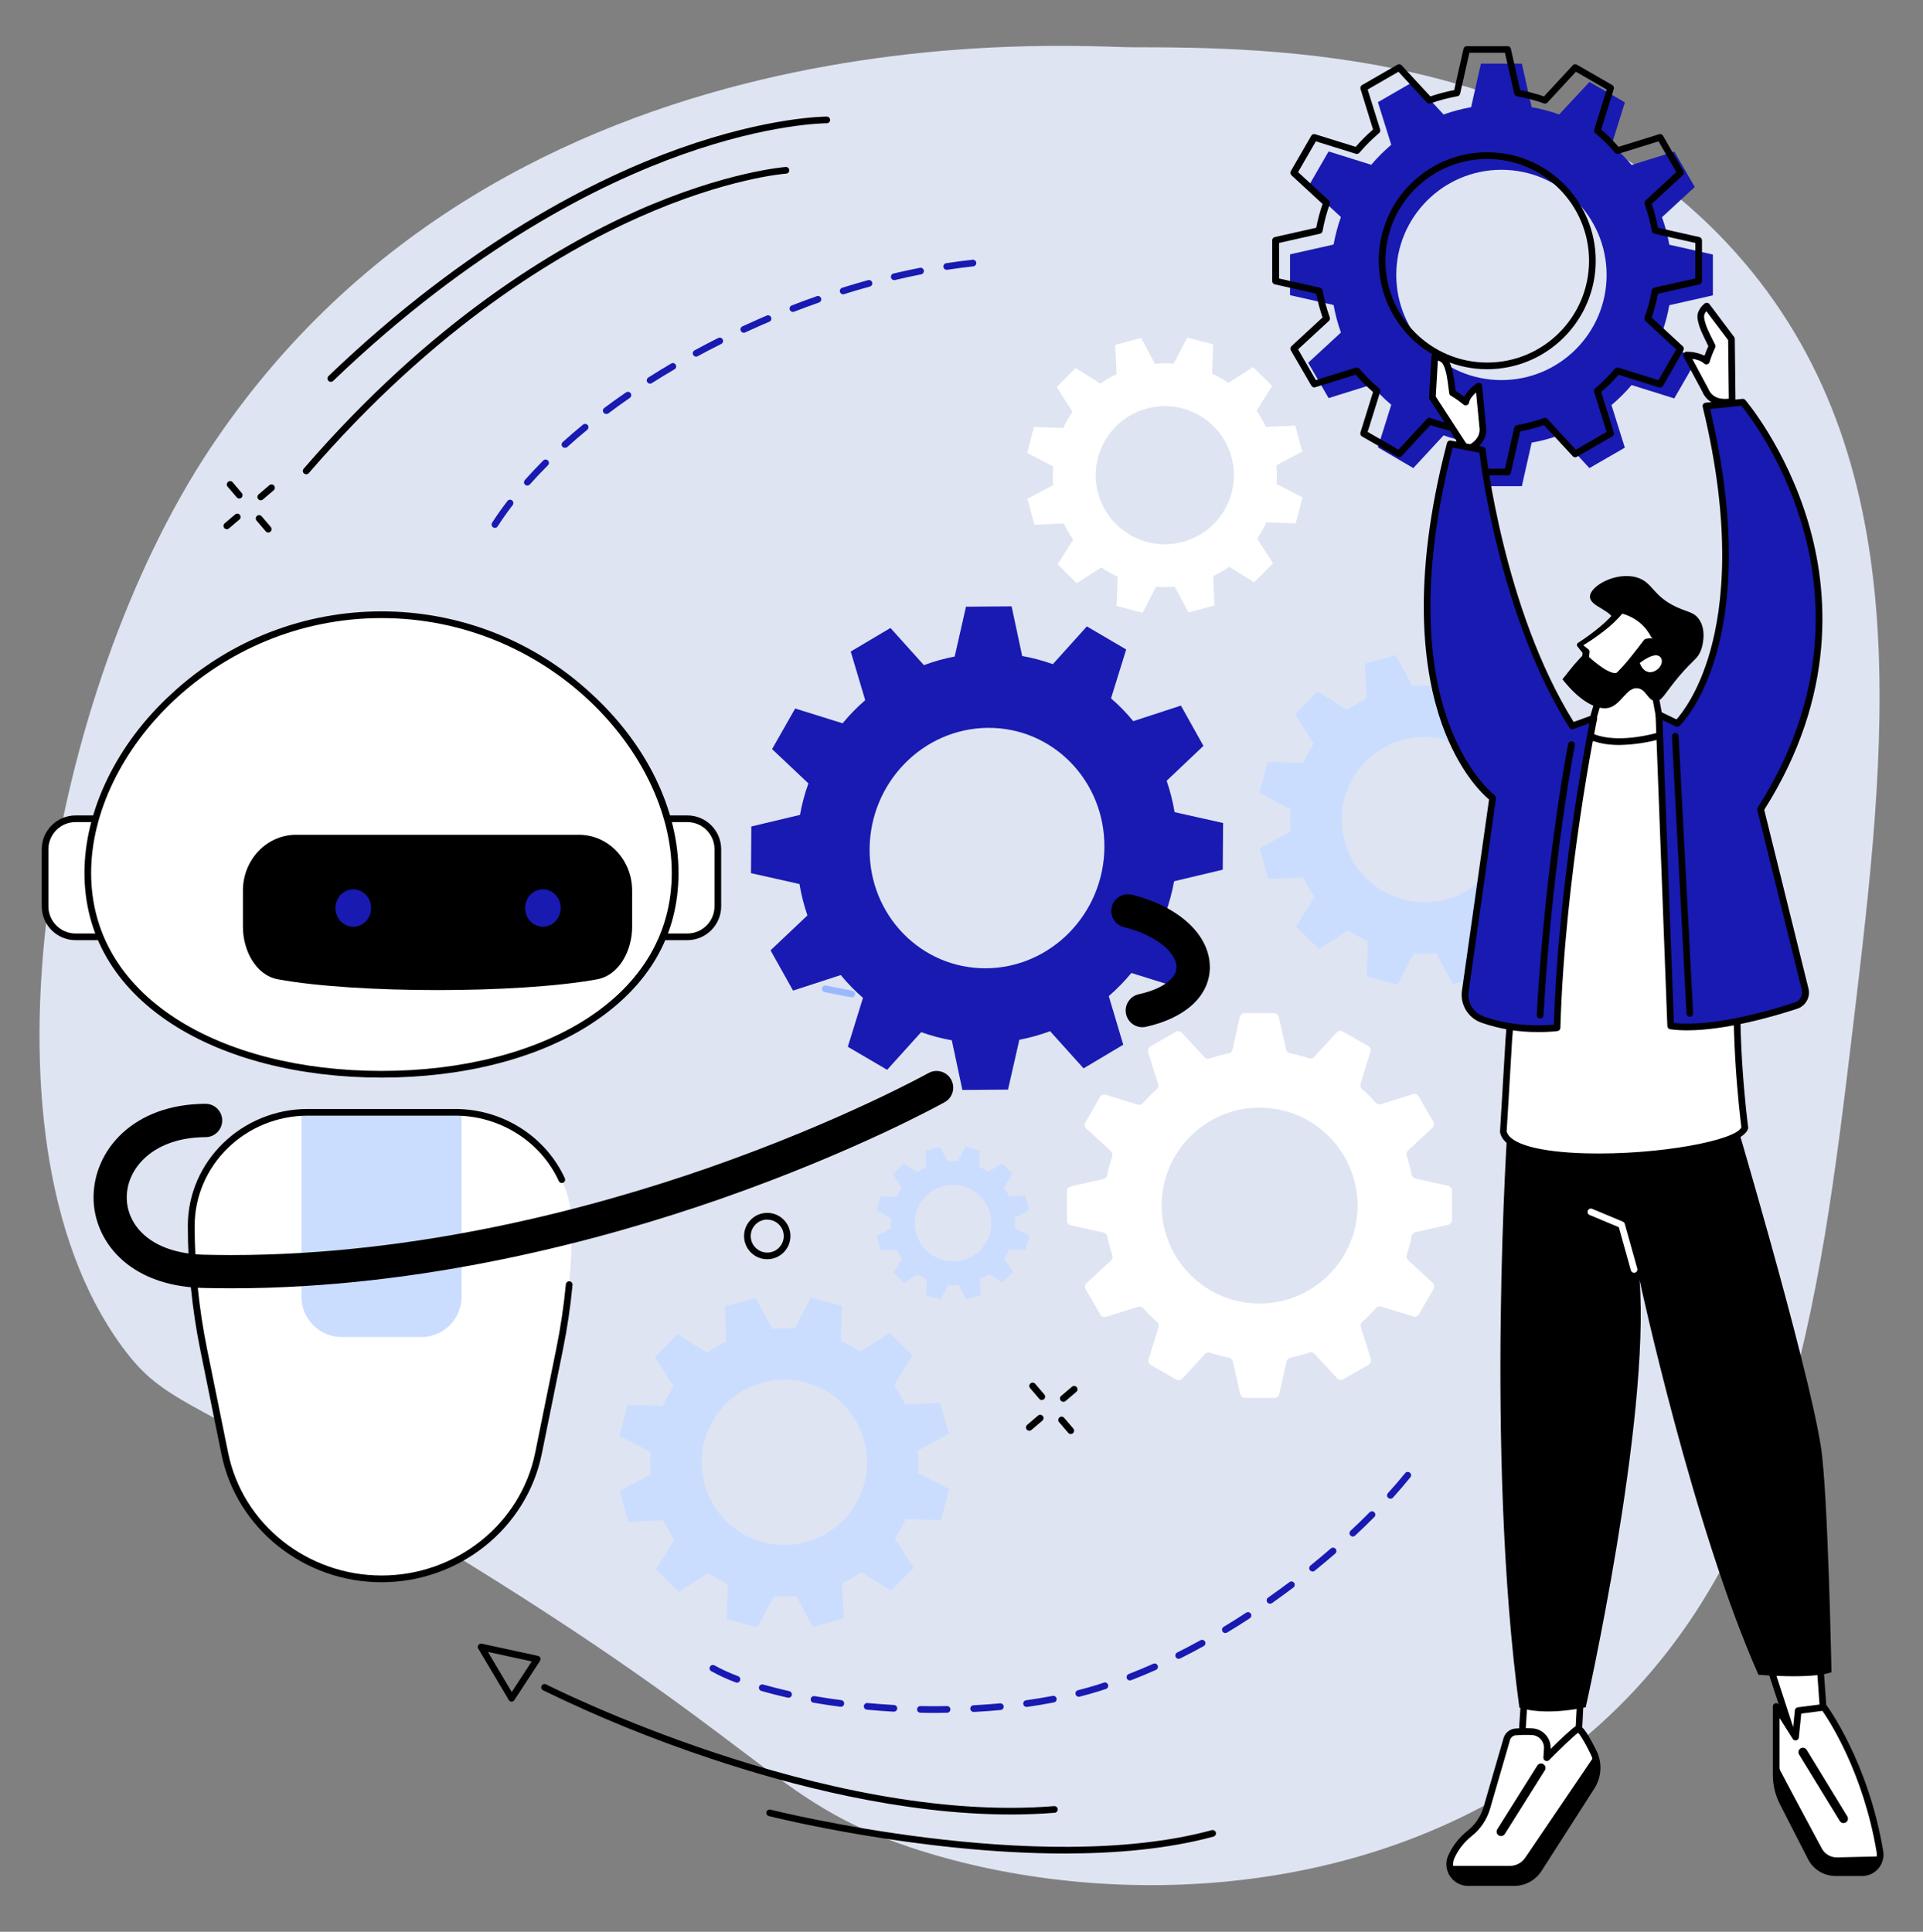 <?xml version="1.0" encoding="UTF-8"?>
<svg id="Layer_1" data-name="Layer 1" xmlns="http://www.w3.org/2000/svg" viewBox="0 0 865.21 869.26">
  <rect x="0" y="0" width="865.21" height="869.26" fill="#808080" stroke="none"/>
  <defs>
    <style>
      .cls-1 {
        fill: #fff;
      }

      .cls-2 {
        fill: #181ab1;
      }

      .cls-3 {
        fill: #caddff;
      }

      .cls-4 {
        fill: #99b9ff;
      }

      .cls-5 {
        fill: #dee4f2;
      }
    </style>
  </defs>
  <path class="cls-5" d="M509.01,21.26c-26.82-.05-281.08-20.84-414.77,181C23.07,309.71-15.08,509.93,54.68,605.63c20.6,28.27,31.39,22.05,141.51,89,151.15,91.85,150.44,115.5,213,136.51,81.45,27.36,201.81,27.3,292-39.88,102.28-76.24,117.41-202.91,132.58-329.79,14.87-124.51,29.93-250.67-49.16-343.58C702.6,21.56,570.77,21.35,509.01,21.26Z"/>
  <path class="cls-1" d="M653.28,535.76c0-1.04-.72-1.94-1.74-2.17l-14.69-3.29c-.86-.19-1.52-.88-1.68-1.74-.58-2.87-1.34-5.7-2.27-8.48-.28-.83-.06-1.74,.58-2.34l11-10.22c.77-.7,.94-1.84,.42-2.74l-6.61-11.41c-.52-.9-1.6-1.31-2.59-1l-14.38,4.49c-.83,.26-1.74,0-2.32-.65-1.94-2.19-4.01-4.27-6.21-6.2-.66-.57-.93-1.48-.67-2.31l4.47-14.39c.31-.99-.11-2.06-1-2.59l-11.42-6.57c-.9-.52-2.04-.34-2.75,.42l-10.17,11.06c-.6,.64-1.51,.87-2.34,.59-2.78-.93-5.62-1.68-8.49-2.25-.86-.16-1.54-.82-1.74-1.67l-3.33-14.67c-.23-1.02-1.14-1.74-2.18-1.74h-13.18c-1.04,0-1.93,.73-2.17,1.74l-3.29,14.7c-.2,.87-.89,1.53-1.76,1.7-2.88,.58-5.71,1.33-8.49,2.27-.82,.29-1.74,.05-2.33-.59l-10.22-11c-.71-.76-1.85-.93-2.75-.41l-11.41,6.61c-.89,.52-1.31,1.59-1,2.58l4.5,14.38c.26,.84,0,1.75-.66,2.32-2.19,1.94-4.26,4.01-6.2,6.21-.57,.66-1.48,.92-2.31,.67l-14.38-4.44c-.99-.31-2.06,.11-2.59,1l-6.58,11.43c-.52,.9-.34,2.04,.42,2.74l11.07,10.18c.64,.6,.87,1.51,.59,2.34-.93,2.78-1.69,5.61-2.25,8.49-.16,.86-.82,1.55-1.68,1.74l-14.73,3.31c-1.01,.23-1.73,1.13-1.73,2.17v13.18c0,1.04,.72,1.94,1.74,2.17l14.75,3.25c.85,.19,1.51,.87,1.68,1.73,.58,2.88,1.33,5.71,2.27,8.49,.28,.82,.06,1.74-.58,2.33l-11,10.22c-.77,.7-.94,1.85-.42,2.75l6.61,11.4c.52,.9,1.6,1.31,2.59,1l14.38-4.5c.84-.26,1.75,0,2.32,.66,1.94,2.19,4.01,4.26,6.21,6.19,.66,.57,.92,1.48,.66,2.32l-4.48,14.41c-.3,.99,.11,2.06,1,2.59l11.42,6.57c.9,.52,2.05,.34,2.75-.43l10.19-11.06c.59-.65,1.51-.88,2.34-.59,2.78,.93,5.61,1.68,8.49,2.24,.86,.16,1.55,.82,1.74,1.68l3.33,14.68c.23,1.01,1.13,1.73,2.17,1.73h13.19c1.04,0,1.94-.72,2.16-1.74l3.3-14.69c.19-.86,.88-1.52,1.74-1.68,2.87-.58,5.71-1.35,8.48-2.3,.83-.28,1.74-.06,2.34,.58l10.22,11c.7,.77,1.85,.94,2.75,.42l11.39-6.54c.9-.52,1.31-1.6,1-2.59l-4.49-14.38c-.26-.83,0-1.74,.66-2.31,2.19-1.94,4.26-4.02,6.19-6.22,.58-.66,1.48-.91,2.32-.66l14.39,4.45c.99,.31,2.07-.1,2.59-1l6.58-11.43c.52-.9,.34-2.04-.42-2.74l-11.07-10.19c-.64-.59-.87-1.5-.59-2.33,.93-2.78,1.69-5.62,2.25-8.5,.17-.86,.83-1.54,1.68-1.74l14.68-3.33c1.02-.23,1.74-1.13,1.74-2.17v-13.19Zm-92.71,50.36c-24.09-3.4-40.87-25.69-37.47-49.79,3.4-24.09,25.69-40.87,49.79-37.47,24.09,3.4,40.86,25.68,37.47,49.76-3.4,24.1-25.69,40.89-49.79,37.49,0,0,0,0,0,0Z"/>
  <path class="cls-1" d="M585.91,203.16l-3.14-11.65-13.17,.6c-1.2-2.54-2.62-4.96-4.23-7.26l7-11.17-8.58-8.49-11.11,7.1c-2.32-1.58-4.76-2.97-7.3-4.16l.45-13.18-11.67-3.06-6.14,11.74c-2.8-.21-5.61-.19-8.41,.06l-6.2-11.63-11.64,3.13,.6,13.17c-2.54,1.2-4.97,2.62-7.27,4.24l-11.17-7-8.49,8.58,7.1,11.11c-1.58,2.32-2.97,4.76-4.16,7.3l-13.18-.45-3.06,11.67,11.69,6.06c-.21,2.8-.19,5.61,.06,8.41l-11.64,6.2,3.19,11.64,13.17-.6c1.21,2.54,2.63,4.97,4.24,7.27l-7,11.17,8.59,8.48,11.11-7.1c2.31,1.59,4.75,2.98,7.29,4.16l-.45,13.18,11.68,3.06,6.06-11.69c2.8,.21,5.61,.19,8.41-.06l6.23,11.64,11.65-3.19-.6-13.17c2.54-1.21,4.97-2.62,7.27-4.23l11.17,7,8.49-8.58-7.11-11.11c1.59-2.31,2.98-4.75,4.16-7.3l13.18,.46,3.06-11.68-11.69-6.06c.22-2.8,.2-5.61-.06-8.41l11.62-6.2Zm-53.62,40.64c-16.55,4.53-33.64-5.22-38.17-21.77-4.53-16.55,5.22-33.64,21.77-38.17,16.55-4.53,33.64,5.22,38.17,21.77,4.52,16.55-5.22,33.64-21.77,38.17Z"/>
  <path class="cls-3" d="M714.86,356.04l-3.82-13.94-15.77,.72c-1.44-3.04-3.13-5.95-5.06-8.7l8.34-13.37-10.27-10.12-13.3,8.5c-2.77-1.91-5.69-3.58-8.74-5l.53-15.8-14-3.7-7.26,14c-3.35-.26-6.72-.24-10.07,.07l-7.41-13.93-13.9,3.86,.71,15.77c-3.04,1.44-5.95,3.13-8.7,5.06l-13.37-8.35-10.16,10.27,8.5,13.3c-1.91,2.77-3.58,5.69-5,8.74l-15.78-.55-3.66,14,14,7.25c-.26,3.35-.24,6.72,.07,10.07l-13.92,7.44,3.82,13.93,15.77-.71c1.44,3.04,3.14,5.95,5.07,8.7l-8.35,13.37,10.27,10.16,13.3-8.51c2.77,1.91,5.69,3.58,8.74,5l-.54,15.78,14,3.66,7.25-14c3.35,.26,6.72,.23,10.07-.07l7.42,13.93,13.93-3.82-.71-15.76c3.04-1.44,5.95-3.14,8.7-5.07l13.37,8.35,10.17-10.28-8.51-13.29c1.9-2.77,3.58-5.69,5-8.74l15.78,.54,3.66-14-14-7.26c.26-3.35,.23-6.72-.08-10.07l13.91-7.43Zm-64.19,48.65c-19.82,5.4-40.27-6.29-45.67-26.11-5.4-19.82,6.29-40.27,26.11-45.67,19.81-5.4,40.25,6.27,45.67,26.08,5.42,19.82-6.26,40.28-26.07,45.69h-.03Z"/>
  <path class="cls-3" d="M426.88,645.26l-3.82-13.93-15.76,.71c-1.45-3.04-3.14-5.95-5.07-8.7l8.35-13.37-10.28-10.16-13.3,8.51c-2.77-1.91-5.69-3.58-8.73-5l.54-15.78-14-3.66-7.25,14c-3.35-.26-6.72-.23-10.07,.07l-7.42-13.93-13.94,3.82,.74,15.79c-3.04,1.44-5.95,3.14-8.7,5.07l-13.4-8.37-10.14,10.3,8.51,13.3c-1.91,2.76-3.58,5.68-5,8.73l-15.78-.54-3.67,14,14,7.26c-.26,3.35-.23,6.72,.07,10.07l-13.93,7.41,3.82,13.94,15.76-.72c1.45,3.04,3.14,5.95,5.07,8.7l-8.35,13.37,10.28,10.16,13.3-8.5c2.77,1.9,5.69,3.58,8.73,5l-.54,15.78,14,3.66,7.25-14c3.35,.26,6.72,.24,10.07-.07l7.42,13.93,13.94-3.81-.72-15.77c3.04-1.44,5.95-3.13,8.7-5.06l13.38,8.34,10.16-10.27-8.51-13.3c1.91-2.77,3.58-5.69,5-8.73l15.78,.54,3.67-14-14-7.25c.26-3.35,.23-6.72-.07-10.07l13.91-7.47Zm-64.19,48.66c-19.82,5.41-40.27-6.27-45.69-26.09-5.41-19.82,6.27-40.27,26.09-45.69,19.81-5.41,40.26,6.26,45.68,26.06,5.42,19.82-6.25,40.29-26.07,45.71,0,0,0,0,0,0h0Z"/>
  <path class="cls-3" d="M463.07,544.46l-1.77-6.45-7.3,.33c-.67-1.4-1.46-2.73-2.35-4l3.87-6.19-4.75-4.74-6.16,3.94c-1.28-.88-2.64-1.65-4.05-2.3l.26-7.31-6.48-1.7-3.36,6.48c-1.55-.13-3.11-.13-4.66,0l-3.44-6.45-6.45,1.76,.33,7.3c-1.39,.67-2.73,1.46-4,2.35l-6.23-3.85-4.71,4.75,3.94,6.16c-.88,1.27-1.65,2.61-2.31,4l-7.3-.25-1.7,6.47,6.48,3.36c-.13,1.55-.13,3.11,0,4.66l-6.45,3.44,1.77,6.45,7.3-.33c.67,1.4,1.46,2.73,2.35,4l-3.84,6.29,4.76,4.71,6.16-3.94c1.28,.88,2.64,1.65,4.05,2.3l-.26,7.31,6.48,1.7,3.36-6.48c1.55,.13,3.11,.13,4.66,0l3.44,6.45,6.45-1.76-.33-7.31c1.4-.67,2.73-1.45,4-2.34l6.19,3.86,4.71-4.75-3.94-6.16c.88-1.27,1.65-2.61,2.31-4l7.3,.25,1.7-6.47-6.48-3.36c.13-1.55,.13-3.11,0-4.66l6.45-3.52Zm-29.73,22.54c-9.18,2.51-18.66-2.89-21.17-12.07-2.51-9.18,2.89-18.66,12.07-21.17,9.18-2.51,18.65,2.89,21.17,12.07,2.51,9.18-2.89,18.65-12.07,21.17h0Z"/>
  <path class="cls-4" d="M454.26,459.37h-.17c-3.95-.44-8-.91-11.93-1.4-.82-.1-1.41-.85-1.31-1.67,0,0,0,0,0,0,.1-.82,.85-1.41,1.68-1.31,3.95,.49,7.95,1,11.89,1.4,.82,.07,1.43,.8,1.35,1.62,0,0,0,.02,0,.02-.09,.77-.74,1.34-1.51,1.34Zm-23.82-2.95h-.2c-3.94-.54-7.94-1.11-11.9-1.7-.83-.12-1.4-.9-1.27-1.73s.9-1.4,1.73-1.27c3.94,.59,7.93,1.16,11.85,1.7,.83,.06,1.46,.77,1.4,1.6s-.77,1.46-1.6,1.4h0Zm-23.73-3.55c-.08,0-.16,0-.24,0-4-.64-8-1.31-11.85-2-.83-.14-1.39-.93-1.24-1.76s.93-1.39,1.76-1.24c3.88,.68,7.85,1.35,11.82,2,.83,.07,1.45,.79,1.38,1.62s-.79,1.45-1.62,1.38h0Zm-23.64-4.14c-.09,0-.19,0-.28,0-3.92-.74-7.88-1.51-11.8-2.3-.81-.17-1.34-.96-1.17-1.77,.17-.81,.96-1.34,1.77-1.17,3.9,.78,7.85,1.56,11.76,2.29,.83,.08,1.44,.81,1.36,1.64-.08,.83-.81,1.44-1.64,1.36v-.05Z"/>
  <path d="M345.21,566.63c-5.76,0-10.43-4.67-10.43-10.43s4.67-10.43,10.43-10.43,10.43,4.67,10.43,10.43h0c-.01,5.76-4.68,10.42-10.43,10.43Zm0-17.85c-4.1,0-7.43,3.33-7.43,7.43,0,4.1,3.33,7.43,7.43,7.43s7.43-3.33,7.43-7.43h0c-.02-4.09-3.34-7.39-7.43-7.39v-.04Z"/>
  <path d="M137.77,213.41c-.37,0-.72-.13-1-.36-.62-.55-.69-1.49-.15-2.12,57.25-66.3,113.15-99.71,149.89-116.03,39.94-17.72,66.76-19.75,67-19.77,.83-.06,1.55,.57,1.61,1.4,.06,.83-.57,1.55-1.4,1.6-.27,0-26.68,2-66.18,19.6-36.43,16.19-91.77,49.32-148.61,115.16-.29,.33-.72,.52-1.16,.52Z"/>
  <path d="M148.85,171.82c-.41,0-.8-.16-1.08-.46-.58-.59-.58-1.53,0-2.12,63.29-60.69,120.8-89.2,157.91-102.43,40.29-14.37,66-14.34,66.3-14.35,.83,0,1.5,.67,1.5,1.5s-.67,1.5-1.5,1.5h0c-.79,0-26,.15-65.43,14.23-36.78,13.15-93.87,41.46-156.66,101.71-.28,.27-.65,.42-1.04,.42Z"/>
  <path d="M454.61,816.48c-48.74,0-99.17-13.2-134.75-25.11-25.81-8.56-51.02-18.83-75.47-30.74-.76-.34-1.09-1.23-.75-1.98,.34-.76,1.23-1.09,1.98-.75,.04,.02,.09,.04,.13,.07,1.24,.63,125.07,63.15,228.54,54.75,.82-.05,1.54,.56,1.61,1.38,.07,.82-.54,1.54-1.36,1.61,0,0,0,0,0,0-6.58,.53-13.24,.78-19.92,.78Z"/>
  <path d="M479.04,834.05c-66.08,0-132.09-16.59-133-16.82-.81-.15-1.35-.93-1.21-1.75,.15-.81,.93-1.35,1.75-1.21,.07,.01,.13,.03,.2,.05,1.2,.3,120.67,30.31,198.42,9.22,.8-.22,1.63,.25,1.85,1.05,.22,.8-.25,1.63-1.06,1.85-20.42,5.54-43.69,7.6-66.95,7.6Z"/>
  <path d="M230.18,765.72h0c-.52-.01-1-.29-1.26-.74l-13.71-23.09c-.43-.71-.22-1.63,.49-2.06,.32-.2,.7-.27,1.07-.2l25.24,5.47c.48,.11,.88,.44,1.07,.9,.19,.46,.14,.98-.13,1.39l-11.53,17.62c-.27,.43-.73,.69-1.24,.71Zm-10.66-22.4l10.72,18.06,9-13.78-19.72-4.28Z"/>
  <path d="M117.35,225.11c-.83,.01-1.51-.65-1.53-1.47,0-.45,.19-.87,.53-1.17l4.84-4.13c.63-.54,1.58-.46,2.11,.17,.54,.63,.46,1.58-.17,2.12l-4.83,4.12c-.27,.23-.6,.35-.95,.36Z"/>
  <path d="M102.06,238.13c-.44,0-.85-.19-1.14-.52-.54-.63-.47-1.58,.16-2.11,0,0,0,0,0,0l4.84-4.12c.69-.46,1.62-.28,2.08,.41,.38,.57,.33,1.34-.14,1.85l-4.84,4.13c-.27,.24-.61,.37-.97,.37Z"/>
  <path d="M107.67,224.34c-.44,0-.86-.19-1.14-.53l-4.13-4.83c-.54-.63-.46-1.58,.17-2.12,.63-.54,1.58-.46,2.12,.17l4.08,4.83c.54,.64,.45,1.59-.19,2.13-.27,.22-.6,.35-.95,.35h.04Z"/>
  <path d="M120.71,239.63c-.44,0-.86-.19-1.14-.53l-4.13-4.83c-.54-.63-.46-1.58,.17-2.12,.63-.54,1.58-.46,2.11,.17l4.13,4.83c.54,.64,.45,1.59-.19,2.13-.27,.22-.6,.35-.95,.35Z"/>
  <path d="M478.42,630.78c-.44,0-.85-.19-1.14-.52-.54-.63-.47-1.58,.16-2.11,0,0,0,0,0,0l4.84-4.12c.63-.55,1.59-.49,2.14,.14s.49,1.59-.14,2.14l-4.84,4.12c-.28,.25-.65,.38-1.03,.36Z"/>
  <path d="M463.13,643.81c-.83,.01-1.51-.65-1.53-1.47,0-.45,.19-.87,.53-1.17l4.84-4.12c.59-.58,1.54-.56,2.12,.03s.56,1.54-.03,2.12c-.05,.05-.1,.09-.15,.13l-4.84,4.12c-.26,.23-.59,.35-.94,.36Z"/>
  <path d="M468.77,630.01c-.44,0-.85-.19-1.14-.52l-4.16-4.86c-.54-.63-.46-1.58,.17-2.12,.63-.54,1.58-.46,2.12,.17h0l4.12,4.84c.54,.63,.46,1.58-.17,2.11-.27,.23-.61,.35-.97,.36l.03,.02Z"/>
  <path d="M481.77,645.29c-.44,0-.85-.19-1.14-.52l-4.13-4.84c-.54-.63-.46-1.58,.16-2.11,.63-.54,1.58-.46,2.12,.16l4.13,4.84c.54,.63,.46,1.58-.17,2.11-.27,.23-.61,.35-.97,.36h0Z"/>
  <path class="cls-2" d="M421.22,770.78c-2.36,0-4.76,0-7.14-.08-.83-.02-1.48-.71-1.46-1.54,.02-.83,.71-1.48,1.54-1.46,4,.09,7.98,.09,11.95,0h0c.83,0,1.5,.67,1.5,1.5s-.67,1.5-1.5,1.5c-1.6,.06-3.24,.08-4.88,.08Zm16.89-.44c-.83,.02-1.52-.63-1.54-1.46-.02-.83,.63-1.52,1.46-1.54h0c4-.21,8-.51,11.91-.87,.83-.08,1.56,.53,1.64,1.36,.08,.83-.53,1.56-1.36,1.64-3.93,.37-8,.67-12,.88h-.11Zm-36-.12h-.08c-4-.23-8.06-.53-12-.89-.83-.08-1.44-.81-1.36-1.64,.08-.83,.81-1.44,1.64-1.36h0c3.93,.36,7.94,.66,11.92,.89,.83,.02,1.48,.72,1.45,1.54-.02,.83-.72,1.48-1.54,1.46h-.03Zm59.88-2.15c-.83,.06-1.55-.57-1.61-1.4-.06-.83,.57-1.55,1.4-1.6,4-.56,8-1.21,11.76-1.94,.8-.21,1.62,.28,1.83,1.08,.21,.8-.28,1.62-1.08,1.83-.06,.01-.12,.03-.17,.03-3.85,.74-7.85,1.41-11.91,2h-.21Zm-83.78-.07h-.19c-4.06-.53-8.07-1.14-11.93-1.81-.82-.09-1.42-.83-1.33-1.65,.09-.82,.83-1.42,1.65-1.33,.06,0,.13,.02,.19,.03,3.82,.66,7.79,1.26,11.81,1.78,.83,.06,1.46,.77,1.4,1.6-.06,.83-.77,1.46-1.6,1.4v-.02Zm-23.64-4.12h-.33c-4.09-.92-8-1.92-11.72-3-.78-.25-1.22-1.07-1-1.86,.24-.79,1.07-1.23,1.86-1,3.62,1,7.51,2,11.55,2.93,.83,.09,1.43,.84,1.34,1.66-.09,.83-.84,1.43-1.67,1.34l-.03-.07Zm131-.37c-.83,.1-1.58-.49-1.68-1.32s.49-1.58,1.32-1.68c2.86-.72,5.68-1.52,8.39-2.35l3-1c.78-.29,1.64,.11,1.93,.89s-.11,1.64-.89,1.93c-.04,.01-.07,.02-.11,.04-1,.34-2.06,.66-3.09,1-2.75,.85-5.62,1.66-8.53,2.4-.12,.05-.24,.08-.36,.1h.03Zm-154-6.34c-.18,0-.36-.04-.53-.1-3.82-1.43-7.53-3.13-11.1-5.1-.7-.45-.9-1.37-.46-2.07,.41-.64,1.24-.88,1.93-.54,3.44,1.89,7.02,3.53,10.7,4.9,.77,.3,1.16,1.17,.86,1.94,0,0,0,0,0,0-.22,.59-.79,.98-1.42,.97h.02Zm176.82-1c-.83,0-1.51-.66-1.51-1.49,0-.62,.38-1.19,.96-1.41,3.63-1.4,7.33-2.94,11-4.58,.75-.35,1.64-.03,2,.72,.35,.75,.03,1.64-.72,2-.02,0-.04,.02-.06,.03-3.73,1.66-7.48,3.22-11.15,4.64-.18,.05-.36,.07-.54,.05l.02,.05Zm21.93-9.73c-.83,0-1.5-.68-1.5-1.5,0-.57,.32-1.08,.83-1.34,3.5-1.76,7.06-3.63,10.57-5.56,.75-.36,1.64-.04,2,.71,.33,.68,.09,1.5-.55,1.91-3.55,2-7.14,3.85-10.68,5.62-.22,.09-.45,.13-.69,.11l.02,.05Zm21-11.6c-.83,0-1.5-.67-1.5-1.5,0-.52,.27-1.01,.72-1.28,3.36-2,6.76-4.17,10.11-6.36,.68-.48,1.61-.31,2.09,.37,.48,.68,.31,1.61-.37,2.09-.03,.02-.06,.04-.08,.06-3.38,2.21-6.81,4.37-10.2,6.42-.24,.12-.5,.17-.77,.16v.05Zm20.08-13.22c-.83,0-1.49-.68-1.49-1.51,0-.48,.24-.93,.63-1.21,3.23-2.28,6.47-4.65,9.65-7,.68-.48,1.61-.31,2.09,.37,.45,.64,.33,1.53-.28,2.02-3.2,2.42-6.48,4.81-9.73,7.11-.26,.16-.56,.24-.87,.22Zm19.15-14.48c-.83,0-1.51-.66-1.51-1.49,0-.46,.2-.89,.56-1.18,3.1-2.51,6.19-5.09,9.16-7.68,.63-.55,1.58-.49,2.14,.14s.49,1.58-.14,2.14c-3,2.6-6.11,5.21-9.24,7.74-.27,.24-.61,.37-.97,.37v-.03Zm18.12-15.74c-.41,0-.81-.17-1.09-.48-.57-.6-.53-1.55,.07-2.12,3-2.75,5.85-5.55,8.59-8.3,.59-.59,1.54-.59,2.12,0s.59,1.54,0,2.12h0c-2.77,2.78-5.69,5.61-8.67,8.39-.28,.27-.65,.42-1.03,.42v-.03Zm16.9-17c-.37,0-.73-.14-1-.39-.62-.55-.67-1.5-.11-2.12,0,0,0,0,0,0,2.81-3.1,5.42-6.14,7.75-9,.52-.65,1.46-.75,2.11-.23,.65,.52,.75,1.46,.23,2.11-2.37,2.95-5,6-7.87,9.19-.3,.29-.7,.44-1.11,.42v.02Z"/>
  <path class="cls-2" d="M222.68,237.52c-.83,0-1.5-.67-1.5-1.5,0-.29,.08-.57,.24-.81,2.1-3.28,4.46-6.61,7-9.91,.58-.59,1.53-.59,2.12,0,.49,.49,.59,1.25,.23,1.84-2.49,3.23-4.79,6.49-6.85,9.7-.27,.42-.74,.68-1.24,.69Zm14.57-19c-.83-.01-1.5-.7-1.49-1.53,0-.36,.14-.7,.37-.97,2.6-2.93,5.39-5.89,8.29-8.79,.59-.59,1.54-.59,2.12,0s.59,1.54,0,2.12h0c-2.87,2.86-5.62,5.78-8.18,8.66-.29,.31-.7,.48-1.12,.47v.04Zm16.94-17c-.42,0-.83-.17-1.11-.49-.56-.61-.51-1.55,.09-2.11,0,0,.01,0,.02-.01,2.92-2.63,6-5.28,9.16-7.86,.66-.51,1.6-.38,2.1,.27,.49,.63,.4,1.53-.2,2.05-3.12,2.55-6.17,5.17-9,7.77-.3,.25-.67,.37-1.06,.35v.03Zm18.58-15.24c-.83,0-1.5-.67-1.5-1.5,0-.47,.22-.92,.6-1.2,3.16-2.37,6.46-4.74,9.79-7,.68-.47,1.62-.3,2.09,.38s.3,1.62-.38,2.09h0c-3.31,2.28-6.57,4.62-9.7,7-.27,.17-.58,.25-.9,.23Zm19.73-13.65c-.82,.01-1.5-.65-1.51-1.47,0-.53,.26-1.02,.71-1.29,3.33-2.12,6.79-4.24,10.28-6.29,.72-.42,1.64-.18,2.05,.54s.18,1.64-.54,2.05c-3.46,2-6.89,4.13-10.19,6.23-.24,.15-.52,.23-.81,.23Zm20.69-12.16c-.83,0-1.5-.68-1.49-1.51,0-.54,.3-1.04,.77-1.3,3.49-1.9,7.09-3.77,10.69-5.58,.74-.37,1.64-.07,2.02,.68,.37,.74,.07,1.64-.68,2.01h0c-3.57,1.79-7.13,3.64-10.59,5.52-.22,.13-.47,.2-.72,.2v-.02Zm21.46-10.75c-.83,0-1.5-.67-1.5-1.5,0-.58,.34-1.11,.87-1.36,2.53-1.17,5.12-2.33,7.69-3.45l3.33-1.43c.77-.29,1.64,.1,1.93,.87,.28,.73-.06,1.56-.76,1.89l-3.31,1.42c-2.55,1.11-5.11,2.27-7.63,3.42-.19,.1-.4,.16-.62,.16v-.02Zm22.1-9.37c-.83,0-1.5-.67-1.5-1.5,0-.62,.38-1.18,.96-1.4,3.73-1.45,7.54-2.85,11.3-4.17,.78-.28,1.64,.13,1.92,.92,.28,.78-.13,1.64-.92,1.92h0c-3.73,1.31-7.5,2.7-11.21,4.14-.17,.07-.35,.11-.53,.12l-.02-.02Zm22.64-7.93c-.83,.01-1.51-.65-1.52-1.48,0-.67,.43-1.27,1.08-1.46,3.85-1.2,7.74-2.35,11.56-3.4,.79-.26,1.63,.17,1.89,.96,.26,.79-.17,1.63-.96,1.89-.05,.02-.1,.03-.15,.04-3.78,1-7.64,2.18-11.46,3.38-.15,.05-.3,.08-.45,.09v-.02Zm23.14-6.38c-.83,.1-1.58-.5-1.67-1.32-.1-.83,.5-1.58,1.32-1.68,3.95-.93,7.91-1.79,11.79-2.55,.82-.12,1.58,.44,1.7,1.26,.11,.77-.37,1.49-1.12,1.68-3.84,.75-7.77,1.61-11.67,2.53-.11,.05-.23,.08-.35,.1v-.02Zm23.54-4.62c-.83,.06-1.55-.56-1.61-1.39-.06-.83,.56-1.55,1.39-1.61,3.95-.61,7.9-1.13,11.74-1.55,.82-.08,1.55,.51,1.65,1.33,.09,.82-.5,1.56-1.31,1.65,0,0-.01,0-.02,0-3.79,.42-7.7,.93-11.61,1.53-.07,.03-.15,.05-.23,.06v-.02Z"/>
  <path class="cls-2" d="M770.67,132.91v-18.38l-19.6-4.41c-.75-4.21-1.85-8.35-3.3-12.38l14.75-13.6-9.2-15.91-19.19,6c-2.76-3.24-5.79-6.25-9.05-9l6-19.17-15.93-9.19-13.64,14.65c-4.03-1.44-8.17-2.54-12.38-3.29l-4.42-19.6h-18.4l-4.42,19.6c-4.21,.75-8.35,1.85-12.38,3.29l-13.62-14.73-15.93,9.19,6,19.17c-3.24,2.75-6.25,5.76-9,9l-19.18-6-9.2,15.91,14.74,13.6c-1.44,4.03-2.54,8.17-3.29,12.38l-19.6,4.41v18.38l19.6,4.42c.75,4.21,1.85,8.35,3.29,12.38l-14.74,13.6,9.2,15.91,19.18-6c2.75,3.24,5.76,6.25,9,9l-6,19.17,15.93,9.32,13.62-14.73c4.03,1.44,8.17,2.54,12.38,3.29l4.42,19.59h18.4l4.42-19.59c4.21-.75,8.35-1.85,12.38-3.29l13.61,14.73,15.93-9.19-6-19.17c3.26-2.75,6.29-5.76,9.05-9l19.19,6,9.2-15.91-14.72-13.65c1.45-4.03,2.55-8.17,3.3-12.38l19.6-4.42Zm-95.16,38.13c-26.13-.02-47.31-21.22-47.29-47.35,.02-26.13,21.22-47.31,47.35-47.29,26.12,.02,47.29,21.2,47.29,47.32-.01,26.14-21.21,47.33-47.35,47.32Z"/>
  <path d="M678.31,213.91h-18.4c-.7,0-1.31-.48-1.46-1.17l-4.2-18.62c-3.63-.69-7.21-1.64-10.71-2.84l-12.94,14c-.48,.51-1.25,.63-1.86,.28l-15.97-9.18c-.61-.35-.89-1.08-.68-1.75l5.68-18.23c-2.79-2.42-5.4-5.03-7.82-7.81l-18.18,5.67c-.67,.21-1.39-.07-1.74-.68l-9.26-15.95c-.35-.61-.23-1.37,.28-1.85l14-12.93c-1.2-3.49-2.15-7.07-2.85-10.7l-18.63-4.2c-.68-.15-1.17-.76-1.17-1.46v-18.35c0-.7,.49-1.31,1.17-1.46l18.63-4.2c.7-3.63,1.65-7.21,2.85-10.7l-14-12.93c-.51-.48-.63-1.24-.28-1.85l9.2-15.92c.35-.61,1.07-.89,1.74-.68l18.25,5.67c2.42-2.78,5.03-5.39,7.81-7.81l-5.64-18.23c-.21-.67,.07-1.4,.68-1.75l15.96-9.19c.61-.35,1.38-.23,1.86,.29l12.94,14c3.5-1.2,7.08-2.15,10.71-2.84l4.2-18.62c.15-.67,.74-1.15,1.43-1.17h18.4c.7,0,1.31,.49,1.46,1.17l4.2,18.62c3.63,.69,7.21,1.64,10.71,2.84l12.94-14c.48-.51,1.24-.63,1.85-.29l15.93,9.19c.61,.35,.9,1.08,.69,1.75l-5.68,18.23c2.78,2.42,5.4,5.03,7.82,7.81l18.25-5.67c.67-.21,1.39,.07,1.74,.68l9.2,15.92c.35,.61,.23,1.37-.28,1.85l-14,12.93c1.2,3.49,2.15,7.07,2.85,10.7l18.63,4.2c.67,.16,1.15,.77,1.15,1.46v18.38c0,.7-.49,1.31-1.17,1.46l-18.63,4.2c-.7,3.63-1.65,7.21-2.85,10.7l14,12.93c.51,.48,.63,1.24,.28,1.85l-9.18,15.97c-.35,.61-1.07,.89-1.74,.68l-18.25-5.68c-2.42,2.78-5.03,5.39-7.82,7.81l5.68,18.19c.21,.67-.08,1.4-.69,1.75l-15.93,9.19c-.61,.35-1.37,.23-1.85-.28l-12.94-14c-3.5,1.2-7.08,2.15-10.71,2.84l-4.2,18.61c-.15,.69-.76,1.17-1.46,1.17Zm-17.2-3h16l4.16-18.41c.13-.59,.6-1.04,1.19-1.15,4.13-.73,8.2-1.81,12.15-3.22,.56-.21,1.19-.05,1.6,.39l12.8,13.85,13.86-8-5.62-18c-.18-.57,0-1.2,.46-1.59,3.2-2.7,6.17-5.67,8.88-8.87,.39-.46,1.02-.64,1.59-.46l18,5.61,8-13.84-13.86-12.78c-.44-.41-.6-1.05-.4-1.62,1.44-3.96,2.53-8.04,3.28-12.19,.1-.59,.55-1.06,1.14-1.2l18.43-4.11v-16l-18.43-4.15c-.59-.14-1.04-.61-1.14-1.2-.74-4.13-1.82-8.19-3.24-12.13-.2-.57-.04-1.2,.4-1.61l13.86-12.79-8-13.84-18,5.61c-.57,.18-1.2,0-1.59-.46-2.71-3.2-5.68-6.16-8.88-8.87-.46-.39-.64-1.02-.46-1.59l5.62-18-13.86-8-12.8,13.85c-.4,.45-1.03,.6-1.6,.4-3.95-1.42-8.02-2.5-12.15-3.23-.59-.11-1.06-.56-1.19-1.15l-4.2-18.41h-16l-4.16,18.41c-.13,.59-.6,1.04-1.2,1.15-4.13,.73-8.19,1.81-12.14,3.23-.57,.2-1.2,.04-1.61-.4l-12.79-13.85-13.86,8,5.62,18c.18,.58,0,1.2-.47,1.59-3.19,2.71-6.16,5.68-8.87,8.87-.39,.45-1.02,.63-1.59,.46l-18-5.61-8,13.84,13.86,12.79c.44,.41,.6,1.04,.39,1.61-1.41,3.95-2.49,8-3.23,12.13-.1,.59-.55,1.06-1.14,1.2l-18.43,4.15v16l18.43,4.15c.59,.14,1.04,.61,1.14,1.2,.74,4.13,1.82,8.18,3.23,12.13,.21,.57,.05,1.21-.39,1.62l-13.86,12.78,8,13.84,18-5.61c.57-.18,1.2,0,1.59,.46,2.71,3.2,5.67,6.16,8.87,8.87,.46,.39,.65,1.01,.47,1.59l-5.62,18,13.86,8,12.79-13.85c.41-.44,1.04-.6,1.61-.39,3.96,1.42,8.02,2.5,12.16,3.24,.6,.11,1.07,.56,1.2,1.15l4.14,18.41Zm103.16-84.39h0Zm-95.16,39.62c-26.96-.02-48.79-21.89-48.77-48.85s21.89-48.79,48.85-48.77c26.94,.02,48.77,21.87,48.77,48.81-.04,26.96-21.89,48.79-48.85,48.81h0Zm0-94.62c-25.3,.02-45.79,20.55-45.77,45.85s20.55,45.79,45.85,45.77c25.28-.02,45.77-20.53,45.77-45.81-.04-25.3-20.55-45.79-45.85-45.81h0Z"/>
  <polygon class="cls-1" points="794.55 744.51 810.1 792.16 821.89 791.35 818.38 742.18 794.55 744.51"/>
  <path d="M810.1,793.63c-.64,0-1.21-.4-1.42-1l-15.56-47.66c-.27-.79,.14-1.65,.93-1.92,.12-.04,.24-.07,.36-.08l23.82-2.32c.4-.04,.8,.08,1.11,.34,.3,.25,.49,.61,.53,1l3.52,49.18c.03,.4-.1,.79-.36,1.09-.26,.29-.61,.47-1,.51l-11.79,.81-.14,.05Zm-13.54-47.84l14.61,44.84,9.12-.62-3.3-46.14-20.43,1.92Z"/>
  <path class="cls-1" d="M799.15,798.63v-30.74l8.71,13.74,1.2-11.92,11.57-1.5s18.45,24.53,25.2,65c.74,4.42-2.25,8.61-6.67,9.35-.44,.07-.89,.11-1.33,.11h-11.95c-4.6,.01-8.83-2.51-11-6.57l-12.73-24.89c-1.98-3.9-3.01-8.21-3-12.58Z"/>
  <path d="M837.82,844.17h-11.94c-5.14,0-9.87-2.83-12.29-7.36l-12.75-24.92c-2.1-4.11-3.19-8.65-3.19-13.26v-30.74c-.01-.82,.65-1.5,1.47-1.51,.53,0,1.02,.26,1.29,.71l6.39,10.1,.76-7.59c.07-.69,.61-1.24,1.3-1.33l11.58-1.5c.53-.08,1.07,.15,1.39,.58,.19,.25,18.75,25.29,25.48,65.61,.88,5.24-2.66,10.2-7.9,11.08-.53,.09-1.06,.13-1.59,.13h0Zm-37.17-71.1v25.56c0,4.13,.98,8.21,2.86,11.89l12.74,24.89c1.9,3.55,5.6,5.76,9.63,5.75h11.94c3.66,0,6.62-2.96,6.62-6.62,0-.37-.03-.74-.09-1.1-6-35.88-21.43-59.33-24.41-63.59l-9.51,1.23-1.08,10.73c-.08,.82-.82,1.42-1.64,1.34-.46-.05-.87-.3-1.12-.69l-5.94-9.39Z"/>
  <path d="M829.44,820.36c-.71,0-1.36-.39-1.71-1l-18.26-29.83c-.59-.93-.32-2.17,.62-2.76s2.17-.32,2.76,.62c.01,.02,.02,.04,.03,.05l18.26,29.88c.57,.94,.28,2.16-.66,2.74-.31,.19-.67,.3-1.04,.3Z"/>
  <path d="M826.58,835.79c-2.87,.08-5.54-1.47-6.9-4-4.5-8.37-14.75-27.48-20.53-38.54v5.38c0,4.37,1.02,8.68,3,12.57l12.73,24.89c2.17,4.06,6.4,6.58,11,6.57h11.94c4.17,0,7.67-3.17,8.08-7.32l-19.32,.45Z"/>
  <path class="cls-1" d="M686.77,750.38l-3.64,56.68s19.36-2.61,26.73-18.93l2-39-25.09,1.25Z"/>
  <path d="M683.11,808.56c-.82,0-1.5-.65-1.5-1.48,0-.04,0-.08,0-.12l3.64-56.68c.05-.76,.66-1.36,1.42-1.4l25.1-1.25c.42-.02,.84,.14,1.14,.44,.3,.3,.46,.72,.43,1.14l-2,39c-.01,.19-.06,.37-.14,.54-7.62,16.88-27.07,19.69-27.89,19.8h-.2Zm5-56.74l-3.34,53.41c4.82-1.11,17.93-5.17,23.62-17.46l1.94-37.07-22.22,1.12Z"/>
  <path class="cls-1" d="M681.95,779.37c2.5-.18,5-.2,7.5-.07,3.97,.28,6.97,3.72,6.71,7.7l-.25,4s11.59-11.69,13.93-12.87c1.3-.65,4.54,5.21,7.15,10.54,2.42,4.92,2.1,10.75-.86,15.37l-23.75,37.08c-2.43,3.8-6.63,6.1-11.14,6.1h-20.68c-4.57,0-8.28-3.7-8.29-8.27,0-1.2,.26-2.38,.76-3.47,1.86-4.04,4.65-7.6,8.13-10.37,3.71-2.93,6.43-6.94,7.77-11.48l9-31c.52-1.82,2.13-3.13,4.02-3.26Z"/>
  <path d="M681.24,848.63h-20.68c-5.4,0-9.78-4.37-9.79-9.77,0-1.41,.3-2.81,.9-4.1,1.96-4.25,4.89-7.99,8.55-10.91,3.48-2.73,6.02-6.48,7.27-10.72l9-31c.7-2.42,2.84-4.15,5.36-4.32,2.56-.18,5.13-.21,7.69-.07,4.8,.33,8.43,4.48,8.12,9.28,3.74-3.7,9.69-9.44,11.5-10.35,.51-.23,1.09-.24,1.61-.04,.79,.27,2.44,.82,7.59,11.31,2.62,5.41,2.24,11.78-1,16.84l-23.75,37.08c-2.69,4.22-7.36,6.78-12.37,6.77Zm.82-67.8c-1.26,.09-2.33,.95-2.68,2.17l-9,31c-1.43,4.83-4.32,9.11-8.27,12.23-3.3,2.62-5.94,5.98-7.7,9.81-1.57,3.4-.08,7.43,3.32,9,.89,.41,1.86,.62,2.84,.62h20.68c4,0,7.73-2.03,9.88-5.41l23.75-37.07c2.65-4.19,2.95-9.45,.77-13.91-3.35-6.84-5-8.93-5.6-9.56-2.24,1.62-9,8.18-13.07,12.29-.58,.59-1.53,.59-2.12,0-.31-.3-.46-.72-.44-1.15l.25-4c.21-3.15-2.16-5.88-5.31-6.1-2.43-.12-4.87-.08-7.3,.12v-.04Z"/>
  <path d="M686.23,835.96c-1.56,2.29-4.16,3.66-6.93,3.66h-27c.38,4.28,3.97,7.55,8.26,7.55h20.68c4.51,0,8.71-2.3,11.14-6.1l23.75-37.07c2.7-4.22,3.22-9.48,1.39-14.14l-31.29,46.1Z"/>
  <path d="M675.36,826.2c-.38,0-.74-.11-1.06-.31-.94-.59-1.22-1.82-.63-2.76,0,0,0,0,0,0l18-28.65c.59-.94,1.82-1.22,2.76-.63s1.22,1.82,.63,2.76h0l-18,28.65c-.37,.59-1.01,.94-1.7,.94Z"/>
  <path d="M684.94,493.08l-6.49,11.29s-10.34,149,5.15,264c0,0,9.79,4,29.86-.11,0,0,29-128.78,24.23-192.28,0,0,23.84,110.79,53.49,177.63,0,0,23.57,2.09,32.85-1.13,0,0-1.57-81.34-4.77-101.56-6.07-38.43-40.42-153.81-40.42-153.81l-93.9-4.03Z"/>
  <path class="cls-1" d="M735.25,572.73c-.69,.02-1.3-.44-1.48-1.1l-5.43-19.41-13.05-5.46c-.78-.27-1.2-1.13-.93-1.91,.27-.78,1.13-1.2,1.91-.93,.06,.02,.12,.05,.18,.07l13.71,5.73c.43,.18,.75,.55,.87,1l5.63,20.11c.22,.79-.22,1.6-1,1.85-.13,.03-.27,.05-.41,.04Z"/>
  <path class="cls-1" d="M695.35,350.12s-15.37,98-16.5,117.7-2.47,41.38-2.47,41.38c3.79,19.28,105.48,10.75,108.65-1.83,0,0-6.42-47.91-2-83.63s-20.08-94.62-20.08-94.62l-62.39,3.81-5.21,17.19Z"/>
  <path d="M718.47,522.03c-1.77,0-3.49,0-5.15-.06-16.49-.44-36.54-2.95-38.42-12.48-.02-.13-.02-.25,0-.38,0-.22,1.35-21.86,2.47-41.38s15.89-113.84,16.52-117.84c0-.07,0-.13,0-.2l5.24-17.2c.18-.6,.72-1.02,1.34-1.06l62.41-3.8c.64-.04,1.23,.33,1.48,.92,1,2.42,24.63,59.68,20.18,95.39-4.37,35.12,1.91,82.77,2,83.24,.04,.19,.04,.38,0,.57-2.34,9.05-40.62,14.28-68.07,14.28Zm-40.59-12.94c1.37,5.64,14.6,9.33,35.51,9.88,33.3,.87,67.79-5.92,70.11-11.73-.56-4.35-6.16-49.74-1.93-83.68,4-32.42-16.43-85-19.58-92.88l-60.28,3.68-4.9,16.1c-.57,3.69-15.36,98.29-16.47,117.45-1.06,18.49-2.31,38.9-2.46,41.18Z"/>
  <path class="cls-1" d="M765.39,141.2c-.53,1.92,.36,4.15,.86,5.82s4.06,8.75,4.06,8.75c-1.05,2.16-1.93,4.41-2.61,6.72-2.81-2.86-8.89-2.71-8.89-2.71l8.41,15.67c3.07,7.57,12.13,5.14,12.13,5.14l-.32-28.09-11.12-14.75c-1.14,.89-2.02,2.09-2.52,3.45Z"/>
  <path d="M776.16,182.48c-3.68,0-8.22-1.36-10.3-6.38l-8.37-15.61c-.39-.73-.12-1.64,.61-2.03,.21-.11,.44-.17,.67-.18,2.81-.04,5.6,.56,8.14,1.77,.67-1.91,1.34-3.44,1.73-4.27-.94-1.88-3.38-6.85-3.83-8.33-.07-.23-.14-.47-.22-.71-.54-1.72-1.22-3.86-.65-5.94h0c.59-1.68,1.65-3.15,3.05-4.24,.32-.25,.72-.36,1.12-.3,.4,.05,.76,.26,1,.58l11.12,14.79c.19,.26,.3,.57,.3,.89l.32,28.09c0,.69-.45,1.29-1.11,1.47-1.17,.28-2.37,.42-3.58,.4Zm-14.75-21l7.13,13.29s.05,.09,.07,.14c2,4.88,7,4.78,9.23,4.47l-.3-26.35-9.8-13c-.41,.46-.72,1-.91,1.59-.33,1.22,.17,2.82,.62,4.23,.08,.26,.16,.52,.24,.76,.33,1.12,2.6,5.81,4,8.5,.22,.43,.22,.93,0,1.36-1.01,2.09-1.85,4.25-2.51,6.47-.16,.5-.56,.87-1.07,1-.51,.13-1.06-.02-1.43-.4-1.27-1.24-3.45-1.83-5.27-2.08v.02Z"/>
  <path class="cls-1" d="M649.58,161.91c1.5,1.3,2,3.66,2.51,5.32s1.47,9.53,1.47,9.53c2.08,1.22,4.05,2.61,5.9,4.15,.75-3.94,5.9-7.17,5.9-7.17l1.69,17.7c1.63,8-7.26,11-7.26,11l-15.31-23.57,1.09-18.44c1.45,.12,2.83,.63,4.01,1.48Z"/>
  <path d="M659.77,203.93c-.51,0-.98-.26-1.26-.68l-15.3-23.57c-.18-.27-.26-.58-.24-.9l1.08-18.44c.03-.39,.22-.75,.51-1,.3-.27,.69-.4,1.09-.37,1.77,.13,3.47,.77,4.89,1.84h0c1.63,1.42,2.25,3.57,2.75,5.31,.07,.25,.14,.48,.21,.71,.45,1.48,1.17,7,1.44,9.05,.78,.48,2.18,1.38,3.8,2.61,1.44-2.42,3.43-4.48,5.8-6,.44-.28,.99-.31,1.46-.08,.46,.23,.78,.68,.83,1.2l1.68,17.63c1.44,7.3-4.77,11.45-8.26,12.63-.16,.04-.32,.06-.48,.06Zm-13.78-25.47l14.35,22.1c2-1,6.27-3.69,5.22-8.82v-.16l-1.43-15c-1.38,1.22-2.87,2.92-3.19,4.62-.11,.53-.49,.96-1,1.13-.5,.18-1.05,.08-1.46-.26-1.79-1.48-3.69-2.82-5.68-4-.41-.23-.69-.65-.75-1.12-.37-3-1.08-8.16-1.42-9.28-.07-.23-.15-.49-.22-.75-.41-1.42-.88-3-1.84-3.87-.48-.38-1.04-.66-1.63-.82l-.95,16.23Z"/>
  <path class="cls-1" d="M721.56,307.17l-7,23.5s9.18,6.89,33.53,0l-5.49-29.45-21.04,5.95Z"/>
  <path d="M728.57,335.23c-10.25,0-14.64-3.16-14.91-3.36-.5-.38-.71-1.03-.53-1.63l7-23.5c.15-.48,.52-.85,1-1l21-5.95c.8-.22,1.63,.24,1.85,1.04,.01,.04,.02,.09,.03,.13l5.49,29.46c.14,.76-.32,1.51-1.06,1.72-6.45,1.93-13.14,2.97-19.87,3.09Zm-12.23-5.27c2.69,1.32,11.78,4.52,30-.37l-4.94-26.48-18.63,5.27-6.43,21.58Z"/>
  <path class="cls-2" d="M767.55,182.71l16.59-1.75s71.74,83.46,8,183.17l20.06,81.06c.77,3.1-.97,6.27-4,7.29-11.43,3.75-38.43,11.68-56.52,9.21l-5.29-140.13,8.25,4s38.7-36.71,12.91-142.85Z"/>
  <path d="M759.12,463.63c-2.55,.01-5.11-.15-7.64-.47-.72-.1-1.27-.7-1.3-1.43l-5.29-140.1c-.02-.53,.24-1.03,.68-1.32,.44-.29,1-.32,1.47-.09l7.26,3.5c2.31-2.58,9.85-12,15.1-30.48,5.78-20.27,9.89-55.83-3.31-110.16-.1-.42-.02-.87,.23-1.22,.25-.35,.64-.58,1.07-.63l16.59-1.75c.49-.05,.97,.14,1.29,.51,.19,.21,18.26,21.49,28.21,54.75,9.15,30.59,13.13,77.89-19.71,129.66l19.91,80.43c.94,3.86-1.23,7.8-5,9.07-9.62,3.16-31.76,9.73-49.56,9.73Zm-6-3.3c17.89,1.93,44-5.81,54.57-9.3,2.27-.78,3.57-3.17,3-5.5l-20.02-81.03c-.1-.4-.02-.82,.2-1.17,32.62-51,28.74-97.64,19.73-127.74-8.84-29.58-24.17-49.42-27.11-53.05l-14.08,1.49c12.91,54.21,8.67,89.88,2.8,110.31-6.44,22.58-16.13,31.9-16.54,32.29-.45,.43-1.12,.53-1.68,.26l-6-2.9,5.13,136.34Z"/>
  <path class="cls-2" d="M707.42,326.63c-32.65-51.7-40.46-124.2-40.46-124.2l-14.46-2.74c-31.81,121.87,19.08,159.41,19.08,159.41l-12.3,86.89c-.77,5.5,2.4,10.8,7.61,12.73,16.16,6,33.69,3.73,33.69,3.73,2.08-70.22,16.57-139.33,16.57-139.33l-9.73,3.51Z"/>
  <path d="M692.15,464.4c-8.78,.09-17.51-1.36-25.79-4.27-5.9-2.15-9.48-8.14-8.59-14.35l12.19-86c-2.87-2.4-13.56-12.41-21.28-34.14-8-22.66-14.18-63,2.35-126.29,.2-.76,.96-1.24,1.73-1.09l14.46,2.73c.65,.13,1.14,.66,1.21,1.32,.08,.71,8,71.79,39.6,122.56l8.59-3.12c.51-.19,1.08-.08,1.49,.28,.41,.36,.6,.91,.49,1.44-.15,.69-14.49,69.79-16.54,139.06-.01,.74-.57,1.35-1.3,1.44-2.86,.32-5.73,.46-8.61,.43Zm-38.55-263c-15.85,61.61-10,100.81-2.17,122.9,8.47,24,20.92,33.47,21.05,33.57,.44,.33,.67,.87,.59,1.41l-12.3,86.92c-.69,4.81,2.08,9.45,6.65,11.12,13.18,4.93,27.46,4.15,31.71,3.77,2-61.45,13.42-122.42,16-135.65l-7.22,2.62c-.66,.24-1.4-.01-1.78-.61-30.25-47.94-39.36-114.39-40.53-123.75l-12-2.3Z"/>
  <path d="M760.31,457.53c-.8,0-1.45-.62-1.49-1.42l-6.56-124.74c-.05-.83,.59-1.53,1.42-1.58,0,0,0,0,0,0,.82-.05,1.52,.57,1.57,1.39,0,.01,0,.02,0,.03l6.52,124.74c.04,.83-.59,1.53-1.42,1.58h-.04Z"/>
  <path d="M692.92,458.3h-.09c-.82-.04-1.45-.74-1.41-1.57,0,0,0,0,0-.01,3.89-69.23,14-121.38,14.14-121.9,.16-.83,.96-1.37,1.79-1.21,.83,.16,1.37,.96,1.21,1.79h0c-.11,.52-10.22,52.48-14.09,121.49-.05,.81-.74,1.44-1.55,1.41Z"/>
  <path d="M736.24,259.78c7.52,2.09,7.09,8.4,18.31,13.49,4.93,2.24,7.53,2.16,9.76,5.21,3.9,5.33,1.39,13,1.15,13.7-1.51,4.4-3.48,4.41-10,12.12s-7.59,11.29-10.62,11.14c-3.55-.18-4.1-5.25-8-5.74-5-.63-7.36,7.45-13.06,8.81-3.92,.94-11.64-1.23-20.79-12.84,1.59-1.91,4.58-6,7.83-9.42,10.16-10.76,16-11.73,15.69-15.73-.41-6.14-11.28-7.28-11.13-12.12s11.74-11.16,20.86-8.62Z"/>
  <path class="cls-1" d="M745.08,287.93l-4.31,1s-8.51,11.41-12.28,14.8-15.16-7.47-15.16-7.47l.28-3-3.1-3.08s12.49-7.38,18.77-15.7c7.21,1.5,13.17,6.57,15.8,13.45Z"/>
  <path d="M746.4,288.63c-1.71,.74-3.48,1.32-5.29,1.74l.87-.57c-1.88,2.49-3.79,4.95-5.72,7.37-1.95,2.48-4.03,4.86-6.22,7.13l-.45,.43c-.06,.06-.19,.16-.32,.26l-.38,.27c-.52,.3-1.1,.48-1.69,.55-.98,.09-1.97-.03-2.9-.35-1.59-.55-3.1-1.3-4.5-2.23-2.67-1.75-5.18-3.73-7.5-5.92-.33-.31-.51-.75-.47-1.2h0l.28-2.95,.43,1.21-2.77-3.44-.06-.06c-.37-.46-.3-1.13,.16-1.5l.1-.08c1.69-1.06,3.37-2.23,5-3.42s3.23-2.44,4.78-3.73c3.09-2.52,5.88-5.39,8.31-8.55v-.05c.33-.42,.86-.62,1.38-.53,.98,.18,1.94,.43,2.88,.77,.91,.32,1.8,.69,2.66,1.11,1.73,.84,3.35,1.91,4.82,3.16,1.48,1.25,2.78,2.68,3.88,4.27,.56,.78,1.07,1.6,1.52,2.45,.33,.57,.58,1.17,.76,1.8,.21,.67,.35,1.36,.44,2.06Zm-2.63-1.41c-.3-.2-.57-.29-.72-.4s-.15-.18-.42-.64c-.4-.74-.84-1.45-1.32-2.14-1.93-2.74-4.53-4.94-7.54-6.41-.75-.38-1.53-.71-2.32-1-.76-.27-1.55-.48-2.34-.63l1.42-.58c-2.69,3.25-5.75,6.17-9.11,8.72-1.65,1.27-3.34,2.49-5.05,3.65s-3.46,2.27-5.28,3.32l.21-1.64,3.42,2.76c.32,.25,.49,.65,.45,1.05v.16l-.29,2.95-.45-1.23c2.17,2.05,4.51,3.91,7,5.56,1.18,.78,2.45,1.42,3.78,1.89,.53,.19,1.1,.27,1.66,.24,.17-.02,.34-.06,.5-.14l.08-.07c.05-.03,.1-.07,.14-.11l.38-.37c2.12-2.18,4.12-4.46,6-6.85,1.92-2.39,3.81-4.83,5.65-7.28,.21-.28,.5-.47,.84-.56h0c1.09-.23,2.2-.31,3.31-.25Z"/>
  <path class="cls-1" d="M737.77,298.33s7.56-6.11,9.62-2.09-6.45,10.55-9.62,2.09Z"/>
  <path class="cls-2" d="M550.15,391.34l.15-21-21.82-4.89c-.8-4.8-2-9.52-3.58-14.12l16.56-15.7-10.13-18.12-21.45,7c-3.04-3.7-6.38-7.13-10-10.26l6.82-22-17.69-10.38-15.31,17c-4.48-1.62-9.1-2.85-13.79-3.67l-4.76-22.35-20.52,.15-5.1,22.43c-4.71,.9-9.34,2.19-13.84,3.87l-15.06-16.73-17.86,10.61,6.51,21.88c-3.67,3.18-7.07,6.67-10.17,10.41l-21.34-6.66-10.39,18.27,16.34,15.43c-1.65,4.61-2.92,9.35-3.78,14.17l-21.9,5.22-.15,21,21.82,4.89c.8,4.8,2,9.52,3.58,14.12l-16.59,15.72,10.12,18.12,21.46-7c3.04,3.7,6.38,7.14,10,10.27l-6.82,22,17.69,10.37,15.31-16.95c4.48,1.61,9.09,2.84,13.78,3.66l4.77,22.35,20.52-.15,5.1-22.42c4.71-.9,9.34-2.19,13.84-3.87l15.06,16.73,17.85-10.64-6.51-21.87c3.67-3.18,7.07-6.67,10.17-10.41l21.36,6.66,10.37-18.32-16.3-15.43c1.65-4.61,2.91-9.36,3.78-14.18l21.9-5.21Zm-106.46,44.37c-29.17,.22-52.65-23.82-52.43-53.7s24-54.27,53.21-54.49,52.65,23.83,52.43,53.71-24.04,54.27-53.21,54.48Z"/>
  <path class="cls-1" d="M204.77,500.55h-66.2c-29,0-52.53,22.88-52.53,51.11,0,18.65,1.87,37.26,5.58,55.54l9.52,46.89c6.65,32.77,36.2,56.39,70.53,56.39s63.88-23.62,70.54-56.39l9.51-46.89c3.71-18.29,5.57-36.91,5.56-55.57,0-28.2-23.51-51.08-52.51-51.08Z"/>
  <path class="cls-3" d="M135.61,500.55h72.07v82.93c.01,10.01-8.1,18.14-18.11,18.15h-35.8c-10.01,0-18.13-8.12-18.13-18.13h0v-82.95h-.03Z"/>
  <path d="M171.64,711.98c-34.94,0-65.23-24.22-72-57.59l-9.52-46.89c-3.73-18.39-5.61-37.11-5.61-55.87,0-29,24.24-52.61,54-52.61h66.26c21.26,0,40.61,12.21,49.32,31.09,.39,.73,.12,1.64-.6,2.03-.73,.39-1.64,.12-2.03-.6-.03-.06-.06-.12-.08-.18-8.22-17.82-26.51-29.34-46.6-29.34h-66.2c-28.14,0-51,22.26-51,49.61,0,18.55,1.87,37.06,5.55,55.24l9.52,46.89c6.49,32,35.54,55.19,69.06,55.19s62.57-23.21,69.07-55.19l9.51-46.89c1.95-9.57,3.38-19.23,4.31-28.95,.08-.83,.82-1.44,1.64-1.36,.83,.08,1.44,.82,1.36,1.65-.93,9.82-2.39,19.59-4.35,29.26l-9.51,46.89c-6.86,33.4-37.14,57.62-72.09,57.62Z"/>
  <path d="M513.96,462.22c-4.14,0-7.49-3.37-7.49-7.51,0-3.51,2.44-6.54,5.87-7.31,10.42-2.31,16.95-6.95,17-12.12,.09-6-8-14.13-23.51-18.06-4.04-.92-6.57-4.94-5.64-8.98,.92-4.04,4.94-6.57,8.98-5.64,.11,.03,.22,.05,.33,.08,21.37,5.4,35,18.28,34.84,32.82-.19,12.67-10.94,22.59-28.77,26.55-.53,.11-1.07,.17-1.61,.17Z"/>
  <path class="cls-1" d="M294.95,368.42h14.28c7.59,0,13.74,6.15,13.74,13.74v25.65c0,7.59-6.15,13.74-13.74,13.74h-14.28v-53.13h0Z"/>
  <path d="M309.23,423.06h-14.28c-.83,0-1.49-.67-1.5-1.5v-53.14c0-.83,.67-1.5,1.5-1.5h14.28c8.42,0,15.24,6.82,15.25,15.24v25.65c-.01,8.42-6.83,15.24-15.25,15.25Zm-12.78-3h12.78c6.76,0,12.24-5.49,12.25-12.25v-25.65c0-6.76-5.49-12.24-12.25-12.24h-12.78v50.14Z"/>
  <path class="cls-1" d="M48.33,421.56h-14.28c-7.59,0-13.74-6.15-13.74-13.74v-25.65c0-7.59,6.15-13.74,13.74-13.74h14.28v53.13h0Z"/>
  <path d="M48.33,423.06h-14.28c-8.43,.01-15.27-6.81-15.28-15.24,0,0,0,0,0-.01v-25.65c.01-8.41,6.83-15.23,15.24-15.24h14.32c.83,0,1.5,.67,1.5,1.5v53.14c0,.83-.67,1.5-1.5,1.5Zm-14.28-53.14c-6.77-.02-12.26,5.45-12.28,12.22,0,0,0,.01,0,.02v25.65c0,6.76,5.48,12.24,12.24,12.25h12.82v-50.14h-12.78Z"/>
  <path class="cls-1" d="M39.5,392.79c0-57.09,59.16-116.16,132.14-116.16s132.13,59.07,132.13,116.16-59.16,90.61-132.14,90.61-132.13-33.51-132.13-90.61Z"/>
  <path d="M171.64,484.9c-36.79,0-70.26-8.57-94.25-24.13-25.77-16.72-39.39-40.23-39.39-68s14.29-57.78,39.19-80.59c53.27-49.43,135.63-49.43,188.9,0,24.91,22.81,39.19,52.18,39.19,80.59s-13.62,51.26-39.38,68c-23.99,15.56-57.46,24.13-94.26,24.13Zm0-206.77c-74.77,0-130.64,60.5-130.64,114.66,0,26.69,13.15,49.32,38,65.46,23.51,15.25,56.4,23.65,92.62,23.65s69.12-8.4,92.62-23.65c24.88-16.14,38-38.77,38-65.46,.04-54.16-55.83-114.66-130.6-114.66Z"/>
  <path d="M260.48,375.63h-127.25c-13.21,0-23.93,11.23-23.93,25.09v16.37c0,10.57,5.8,21.77,15.8,23.59,35.26,6.45,108.25,6.45,143.52,0,10-1.82,15.8-13,15.8-23.59v-16.34c0-13.86-10.72-25.12-23.94-25.12Z"/>
  <ellipse class="cls-2" cx="158.94" cy="408.6" rx="8.02" ry="8.41"/>
  <ellipse class="cls-2" cx="244.26" cy="408.6" rx="8.02" ry="8.41"/>
  <path d="M104.1,579.72c-4.25,0-8.5-.05-12.77-.16-34.12-.86-49.44-21.92-49.24-41.12,.22-20.65,17.6-41.62,50.39-41.75h0c4.14,0,7.5,3.36,7.5,7.5s-3.36,7.5-7.5,7.5c-23.09,.09-35.31,13.6-35.45,26.91-.13,12.48,10.52,25.35,34.62,26,4.14,.1,8.27,.15,12.4,.16,84.21,0,163-21.2,215.26-39.47,59.44-20.78,98.14-42.27,98.53-42.48,3.65-1.96,8.2-.59,10.15,3.06,1.91,3.56,.66,7.99-2.83,10.03-1.62,.9-40.24,22.34-100.9,43.55-53.32,18.62-133.85,40.26-220.16,40.27Z"/>
</svg>